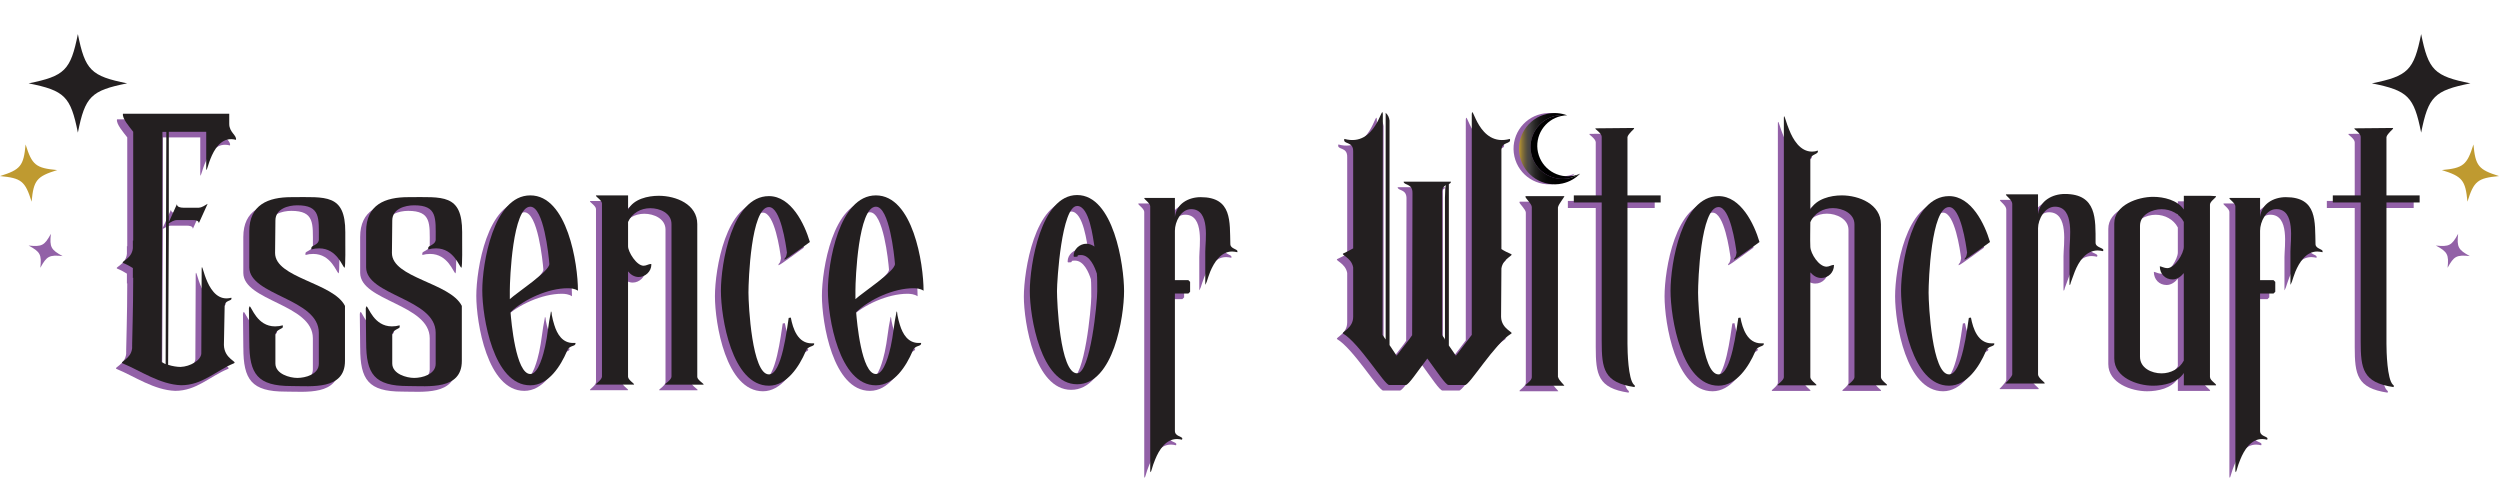 <?xml version="1.0" encoding="UTF-8"?><svg id="Layer_1" xmlns="http://www.w3.org/2000/svg" xmlns:xlink="http://www.w3.org/1999/xlink" viewBox="0 0 1028.25 196.5"><defs><style>.cls-1{fill:none;}.cls-1,.cls-2,.cls-3,.cls-4,.cls-5,.cls-6,.cls-7{stroke-width:0px;}.cls-2{fill:url(#linear-gradient);}.cls-3{fill:#9261a7;}.cls-4{fill:#000;}.cls-5{fill:#bf9a30;}.cls-6{fill:#9260a7;}.cls-7{fill:#231f20;}</style><linearGradient id="linear-gradient" x1="624.78" y1="61.17" x2="649.91" y2="61.17" gradientUnits="userSpaceOnUse"><stop offset="0" stop-color="#bd9930"/><stop offset=".05" stop-color="#8b7537"/><stop offset=".1" stop-color="#655a3d"/><stop offset=".14" stop-color="#4e4a41"/><stop offset=".17" stop-color="#464443"/><stop offset=".2" stop-color="#3b3938"/><stop offset=".27" stop-color="#252423"/><stop offset=".35" stop-color="#141313"/><stop offset=".45" stop-color="#080808"/><stop offset=".6" stop-color="#010101"/><stop offset="1" stop-color="#000"/></linearGradient></defs><path class="cls-7" d="M52.3,34.28c-14.88,2.98-17.29,5.39-20.27,20.27-2.98-14.88-5.39-17.29-20.27-20.27,14.88-2.98,17.29-5.39,20.27-20.27,2.98,14.88,5.39,17.29,20.27,20.27Z"/><path class="cls-7" d="M975.55,34.28c14.88,2.98,17.29,5.39,20.27,20.27,2.98-14.88,5.39-17.29,20.27-20.27-14.88-2.98-17.29-5.39-20.27-20.27-2.98,14.88-5.39,17.29-20.27,20.27Z"/><path class="cls-4" d="M477.37,0h0s.01,0,.01,0h0Z"/><path class="cls-3" d="M647.62,71.44c-.74.33-1.53.59-2.35.77-6.76,1.5-13.46-2.76-14.96-9.52-1.5-6.76,2.76-13.46,9.52-14.96.82-.18,1.64-.28,2.46-.3h.03c-2.57-.96-5.44-1.22-8.32-.58-7.9,1.76-12.89,9.59-11.13,17.49,1.76,7.9,9.59,12.89,17.49,11.13,2.88-.64,5.37-2.09,7.29-4.05,0,0-.02,0-.02.01Z"/><path class="cls-6" d="M82.37,71.77v-15.25h-15.39v37.17l3.34-7.41c0,1.16,1.45,1.45,2.61,1.45h6.39c1.6-.15,2.47-1.02,3.63-1.6l-3.63,7.99c0-1.16-1.45-1.31-2.61-1.31h-6.24c-1.6,0-2.47.87-3.48,1.31l-.29,58.23c1.74.58,3.78.87,5.08.87,4.07-.15,8.42-2.76,8.57-5.52,0-11.47.15-23.38.15-35,.29-3.78,2.03,14.81,12.2,12.05.58,1.74-2.9.44-2.76,4.07l-.29,15.25v.14c.15,5.81,5.81,6.83,4.07,7.55-7.41,3.05-12.92,9-21.64,9-8.71-.29-16.7-5.95-24.1-9-1.45-.58,3.48-1.74,3.92-6.24v-1.31c0-.14.14-.14,0-.14,0-2.18.44-14.23.44-27.59,0,0,0,.14-.14.14v-4.07c-1.16-.73-2.47-1.45-3.92-2.03s3.49-1.6,3.92-6.1v-3.19c.14,0,.14.14.14.14v-44.87c-1.45-1.89-4.65-5.52-4.21-7.41h43.71v4.21c0,3.48,3.19,4.65,2.76,6.53-10.16-2.76-12.05,15.68-12.2,11.91ZM65.96,56.52h-1.6l-.29,94.68c.44.29,1.02.58,1.6.87l.29-95.55Z"/><path class="cls-6" d="M100.08,143.06c0-4.65-.15-9.29-.15-13.94,0-.14.15-.58.29-.87.87.29,3.05,8.28,10.46,8.28,1.16,0,2.18-.14,3.19-.44v.73c0,.73-3.05,1.02-3.05,3.34v11.62c0,4.36,5.95,5.95,9,5.95,3.34,0,8.86-1.45,8.86-5.81v-12.78c0-14.08-28.46-15.25-28.61-26.86v-14.81c0-11.04,7.84-14.09,17.28-14.09,14.23,0,22.22-1.45,22.22,14.38v3.34c0,1.45.14,10.75-.29,11.33-.87-.29-3.05-7.99-10.45-7.99-1.16,0-2.18.14-3.19.44v-.73c0-.87,3.05-1.16,3.05-3.34,0-8.86.73-14.08-8.86-14.08-3.78,0-9,1.45-9,6.24l-.14,13.36c0,10.31,23.96,12.2,28.75,21.78v22.65c0,12.05-13.8,10.31-22.07,10.31-13.94,0-17.28-4.94-17.28-18.01Z"/><path class="cls-6" d="M148.14,143.06c0-4.65-.15-9.29-.15-13.94,0-.14.15-.58.29-.87.87.29,3.05,8.28,10.46,8.28,1.16,0,2.18-.14,3.19-.44v.73c0,.73-3.05,1.02-3.05,3.34v11.62c0,4.36,5.95,5.95,9,5.95,3.34,0,8.86-1.45,8.86-5.81v-12.78c0-14.08-28.46-15.25-28.61-26.86v-14.81c0-11.04,7.84-14.09,17.28-14.09,14.23,0,22.22-1.45,22.22,14.38v3.34c0,1.45.14,10.75-.29,11.33-.87-.29-3.05-7.99-10.45-7.99-1.16,0-2.18.14-3.19.44v-.73c0-.87,3.05-1.16,3.05-3.34,0-8.86.73-14.08-8.86-14.08-3.78,0-9,1.45-9,6.24l-.14,13.36c0,10.31,23.96,12.2,28.75,21.78v22.65c0,12.05-13.8,10.31-22.07,10.31-13.94,0-17.28-4.94-17.28-18.01Z"/><path class="cls-6" d="M215.65,156.13c3.48,0,5.52-8.71,6.1-11.33,1.02-4.5,1.31-9.29,2.32-13.94,0-.15,0-.44.14-.44s.29.87.29,1.45c.29,1.45.58,2.76,1.02,4.07,1.16,3.78,3.34,7.4,7.7,7.4h1.02c.14,1.74-2.47.58-3.49,3.34-2.61,6.1-7.55,14.08-15.1,14.08-15.25,0-19.75-28.17-19.75-39.06s4.5-39.06,19.75-39.06,19.6,28.17,19.6,39.21v-.14.14c-1.31-.87-2.9-1.02-4.21-1.02-7.99,0-18.01,4.5-23.52,9.87.29,3.78,2.18,25.41,8.13,25.41ZM215.65,87.3c-7.26,0-8.42,29.91-8.42,34.41v3.63c2.76-2.61,16.41-11.47,16.26-14.52-.29-3.63-2.32-23.52-7.84-23.52Z"/><path class="cls-6" d="M255.87,157.29c0,1.16,2.47,2.76,2.47,3.05q0,.14-.14.14h-15.54v-.14c0-.29,2.47-1.89,2.47-3.19v-71.15c0-1.31-2.47-2.76-2.47-3.19v-.14h13.21v5.81c2.32-4.36,8.13-5.66,12.63-5.66,7.11,0,15.83,3.49,15.83,11.62v62.88c0,1.16,2.61,2.76,2.61,3.05,0,.14-.15.14-.15.14h-15.54q-.14,0-.14-.14c0-.29,2.61-1.89,2.61-3.19v-62.73c0-4.5-4.79-6.53-8.71-6.53s-7.55,2.03-9.15,5.66v10.02c0,2.32,3.48,7.99,6.39,7.99,1.16,0,2.03-.73,3.05-.73.14,0,.14.15.14.29,0,2.76-2.47,5.08-5.23,5.08-1.74,0-3.34-1.02-4.36-2.32v43.42Z"/><path class="cls-6" d="M305.38,122.59c0,5.23,1.45,33.69,8.42,33.69,5.37,0,7.41-19.02,8.13-23.23l.87-.14c.87,4.65,2.9,10.6,8.57,10.6h1.02c.29,1.6-2.61.73-3.49,3.34-2.61,6.1-7.7,14.08-15.1,14.08-15.25,0-19.75-28.03-19.75-39.06s4.5-38.92,19.75-38.92c9.15,0,14.67,11.47,16.84,18.88-1.31.87-9.73,7.26-10.45,7.26-.15,0,0-.15,0-.15,0-.58.43-.58.58-1.02.29-.58.29-1.16.44-1.74-.44-3.34-2.61-18.73-7.41-18.73-7.41,0-8.42,30.49-8.42,35.14Z"/><path class="cls-6" d="M357.8,156.13c3.48,0,5.52-8.71,6.1-11.33,1.02-4.5,1.31-9.29,2.32-13.94,0-.15,0-.44.14-.44s.29.87.29,1.45c.29,1.45.58,2.76,1.02,4.07,1.16,3.78,3.34,7.4,7.7,7.4h1.02c.14,1.74-2.47.58-3.49,3.34-2.61,6.1-7.55,14.08-15.1,14.08-15.25,0-19.75-28.17-19.75-39.06s4.5-39.06,19.75-39.06,19.6,28.17,19.6,39.21v-.14.14c-1.31-.87-2.9-1.02-4.21-1.02-7.99,0-18.01,4.5-23.52,9.87.29,3.78,2.18,25.41,8.13,25.41ZM357.8,87.3c-7.26,0-8.42,29.91-8.42,34.41v3.63c2.76-2.61,16.41-11.47,16.26-14.52-.29-3.63-2.32-23.52-7.84-23.52Z"/><path class="cls-6" d="M459.88,122.01c0,10.6-4.36,38.33-19.31,38.33s-19.46-27.74-19.46-38.33,4.5-39.5,19.46-39.5,19.31,28.75,19.31,39.5ZM440.56,87.01c-6.39,0-8.28,30.79-8.28,35s1.16,33.83,8.28,33.83c5.52,0,8.28-29.19,8.28-33.83,0-.87,0-6.68-.14-6.68v-.44c-.87-2.76-2.9-7.7-6.53-7.7-2.91,0,.14.73-2.76.73-.29,0-.29-.29-.29-.44,0-2.76,2.61-4.94,5.23-4.94,1.16,0,2.32.44,3.34,1.16-.58-3.34-2.03-16.7-7.12-16.7Z"/><path class="cls-6" d="M480.78,83.67v7.84c.58-5.37,5.52-8.13,10.6-8.13,13.07,0,11.91,10.16,12.2,19.31,0,1.89,2.9,2.03,2.9,2.9v.44c-.72-.14-1.45-.29-2.18-.29-4.65,0-7.41,4.5-9,8.28-.58,1.45-1.02,2.91-1.45,4.21-.14.15-.44,1.16-.58,1.16v-13.65c0-4.36,2.18-17.43-5.81-17.43-4.21,0-6.68,5.23-6.68,8.86v20.33h5.52l.73.73v4.07l-.73.73h-5.52v56.49c0,2.32,3.05,2.18,3.05,3.19l-.14.44c-.58-.14-1.31-.29-2.03-.29-4.65,0-7.41,4.5-9,8.42-.58,1.31-1.02,2.76-1.45,4.21,0,0-.29,1.02-.44,1.02,0,0-.14-.29-.14-.58v-108.76c0-1.31-2.47-2.91-2.47-3.34l.15-.14h12.49Z"/><path class="cls-6" d="M619.01,139.58c-6.68,4.07-16.99,21.06-18.88,21.06h-6.82c-1.16,0-4.65-5.37-8.71-10.89-4.21,5.52-7.7,10.89-8.86,10.89h-6.83c-1.89,0-12.34-17.28-19.02-21.2-.44-.73,4.21-2.18,4.21-6.83v-20.33c-.72-4.21-5.52-5.23-3.92-5.81,1.31-.58,2.61-1.31,3.92-2.03v-39.79c.15-4.5-4.35-2.76-3.63-5.23,13.21,3.63,15.54-15.1,15.83-10.16l-.15,90.76,1.31,1.89V48.68c1.02.87,1.45,2.03,1.6,3.19v92.35l2.9,4.36,5.37-6.97,1.02-1.45.14-58.37c.14-4.21-3.63-3.19-3.63-4.79h19.46c0,.58-.44.73-.87,1.02v66.36l2.9,4.21,6.53-8.57V49.26c.29-4.94,2.61,13.8,15.68,10.16.73,2.47-3.78.73-3.49,5.23v40.08c1.31.87,2.61,1.45,3.92,2.03,1.45.58-3.34,1.74-3.92,5.95l-.14,19.89c.14,5.23,5.66,6.39,4.06,6.97ZM592.3,78.45c-.87.44-1.74,1.31-1.6,3.34v58.37l1.02,1.45.14.44v-58.37l.14-3.92c0-.44.14-.87.29-1.31Z"/><path class="cls-6" d="M640.93,82.95c.14,0,0,.15,0,.15,0,.29-2.18,3.05-2.47,4.07l-.14.43v69.7l.14.29c.29,1.16,2.47,3.05,2.47,3.34h-15.83s-.14,0-.14-.14c0-.44,2.61-1.89,2.61-3.34v-69.99c0-1.31-2.61-3.63-2.61-4.21,0-.14,0-.29.14-.29h15.83Z"/><path class="cls-6" d="M669.54,54.92q.14.14.14.29s-2.18,2.03-2.61,3.05l-.14.44v23.96h13.65v2.9h-13.65v58.08c0,3.34.29,14.52,2.61,16.84.29.15.44.44.44.58l-.14.44c-12.63-1.89-13.51-7.41-13.51-18.88v-57.07h-11.47v-2.9h11.47v-24.1c0-1.45-2.61-3.05-2.61-3.34q0-.15.14-.15l15.68-.14Z"/><path class="cls-6" d="M695.96,122.59c0,5.23,1.45,33.69,8.42,33.69,5.37,0,7.41-19.02,8.13-23.23l.87-.14c.87,4.65,2.9,10.6,8.57,10.6h1.02c.29,1.6-2.61.73-3.49,3.34-2.61,6.1-7.7,14.08-15.1,14.08-15.25,0-19.75-28.03-19.75-39.06s4.5-38.92,19.75-38.92c9.15,0,14.67,11.47,16.84,18.88-1.31.87-9.73,7.26-10.45,7.26-.14,0,0-.15,0-.15,0-.58.43-.58.58-1.02.29-.58.29-1.16.44-1.74-.44-3.34-2.61-18.73-7.41-18.73-7.41,0-8.42,30.49-8.42,35.14Z"/><path class="cls-6" d="M742.13,157.44c0,1.16,2.47,2.9,2.47,3.05v.29h-15.83v-.29c0-.14,2.47-1.89,2.47-3.05V50.71c0-.14,0-.58.15-.58s.43,1.16.58,1.45c.44,1.31.87,2.76,1.45,4.07,1.6,4.06,4.5,9,9.44,9,.87,0,1.6-.14,2.32-.44.58,1.74-3.05,1.31-3.05,3.78v20.47c2.47-4.36,8.28-5.81,12.92-5.81,7.12,0,16.12,3.63,16.12,11.91v62.88c0,1.16,2.47,2.9,2.47,3.05v.29h-15.83v-.29c0-.14,2.47-1.89,2.47-3.05v-62.88c0-4.5-4.94-6.68-8.86-6.68s-7.7,2.03-9.29,5.81c0,3.34-.14,6.82,0,10.16.14,2.76,3.49,8.13,6.68,8.13,1.02,0,2.03-.73,2.9-.73q.15,0,.15.15c0,2.9-2.32,5.23-5.23,5.23-1.89,0-3.34-1.02-4.5-2.32v43.13Z"/><path class="cls-6" d="M790.78,122.59c0,5.23,1.45,33.69,8.42,33.69,5.37,0,7.41-19.02,8.13-23.23l.87-.14c.87,4.65,2.9,10.6,8.57,10.6h1.02c.29,1.6-2.61.73-3.49,3.34-2.61,6.1-7.7,14.08-15.1,14.08-15.25,0-19.75-28.03-19.75-39.06s4.5-38.92,19.75-38.92c9.15,0,14.67,11.47,16.84,18.88-1.31.87-9.73,7.26-10.45,7.26-.14,0,0-.15,0-.15,0-.58.43-.58.58-1.02.29-.58.29-1.16.44-1.74-.44-3.34-2.61-18.73-7.41-18.73-7.41,0-8.42,30.49-8.42,35.14Z"/><path class="cls-6" d="M862.65,105.16l-.14.44c-.73-.14-1.45-.29-2.18-.29-4.94,0-7.84,4.65-9.44,8.71-.58,1.45-1.02,2.91-1.6,4.36,0,.14-.29,1.16-.43,1.16s-.14-.44-.14-.58v-13.65c0-4.5,2.32-18.01-5.96-18.01-4.21,0-6.97,5.23-6.97,8.86v60.12c0,1.45,2.76,3.19,2.76,3.63l-.14.14h-15.83c-.15,0-.15-.14-.15-.14,0,0,2.18-2.18,2.61-3.19l.14-.44v-70.14c0-1.6-2.61-3.34-2.61-3.78,0,0,0-.14.14-.14h13.07v8.13c.73-5.52,5.95-8.28,11.04-8.28,13.21,0,12.63,10.31,12.63,20.04,0,2.03,3.2,2.03,3.2,3.05Z"/><path class="cls-6" d="M895.75,160.78v-5.08c-2.61,4.07-8.28,5.23-12.63,5.23-6.53,0-15.98-3.34-15.98-11.18v-55.61c0-7.55,9.73-10.89,15.98-10.89,4.35,0,10.02,1.31,12.63,5.23v-5.66h10.75l2.47.14c.29.58-2.47,2.03-2.47,3.49v70.86c0,1.6,2.9,2.91,2.47,3.49h-13.21ZM891.11,117.22c-3.05,0-5.23-2.32-5.23-5.37,0-.15,0,0,.14,0,.43,0,1.74.73,2.9.73,3.19,0,6.82-6.1,6.82-8.71v-10.31c-1.74-3.34-5.37-5.23-9.15-5.23s-8.86,2.18-8.86,6.83v53.87c0,4.65,4.79,6.82,8.86,6.82,3.78,0,7.41-1.89,9.15-5.23v-36.01c-1.16,1.45-2.76,2.61-4.65,2.61Z"/><path class="cls-6" d="M927.11,83.67v7.84c.58-5.37,5.52-8.13,10.6-8.13,13.07,0,11.91,10.16,12.2,19.31,0,1.89,2.9,2.03,2.9,2.9v.44c-.73-.14-1.45-.29-2.18-.29-4.65,0-7.41,4.5-9,8.28-.58,1.45-1.02,2.91-1.45,4.21-.14.15-.43,1.16-.58,1.16v-13.65c0-4.36,2.18-17.43-5.81-17.43-4.21,0-6.68,5.23-6.68,8.86v20.33h5.52l.73.73v4.07l-.73.73h-5.52v56.49c0,2.32,3.05,2.18,3.05,3.19l-.15.44c-.58-.14-1.31-.29-2.03-.29-4.65,0-7.41,4.5-9,8.42-.58,1.31-1.02,2.76-1.45,4.21,0,0-.29,1.02-.43,1.02,0,0-.15-.29-.15-.58v-108.76c0-1.31-2.47-2.91-2.47-3.34l.14-.14h12.49Z"/><path class="cls-6" d="M981.71,54.92q.14.14.14.29s-2.18,2.03-2.61,3.05l-.14.44v23.96h13.65v2.9h-13.65v58.08c0,3.34.29,14.52,2.61,16.84.29.15.44.44.44.58l-.14.44c-12.63-1.89-13.51-7.41-13.51-18.88v-57.07h-11.47v-2.9h11.47v-24.1c0-1.45-2.61-3.05-2.61-3.34q0-.15.14-.15l15.68-.14Z"/><path class="cls-7" d="M84.82,69.47v-15.25h-15.39v37.17l3.34-7.41c0,1.16,1.45,1.45,2.61,1.45h6.39c1.6-.14,2.47-1.02,3.63-1.6l-3.63,7.99c0-1.16-1.45-1.31-2.61-1.31h-6.24c-1.6,0-2.47.87-3.48,1.31l-.29,58.23c1.74.58,3.78.87,5.08.87,4.07-.15,8.42-2.76,8.57-5.52,0-11.47.15-23.38.15-35,.29-3.78,2.03,14.81,12.2,12.05.58,1.74-2.9.43-2.76,4.06l-.29,15.25v.14c.15,5.81,5.81,6.83,4.07,7.55-7.41,3.05-12.92,9-21.64,9-8.71-.29-16.7-5.95-24.1-9-1.45-.58,3.48-1.74,3.92-6.24v-1.31c0-.14.14-.14,0-.14,0-2.18.44-14.23.44-27.59,0,0,0,.14-.14.14v-4.07c-1.16-.73-2.47-1.45-3.92-2.03-1.45-.58,3.49-1.6,3.92-6.1v-3.19c.14,0,.14.14.14.14v-44.87c-1.45-1.89-4.65-5.52-4.21-7.41h43.71v4.21c0,3.48,3.19,4.65,2.76,6.53-10.16-2.76-12.05,15.68-12.2,11.91ZM68.41,54.23h-1.6l-.29,94.68c.44.29,1.02.58,1.6.87l.29-95.55Z"/><path class="cls-7" d="M102.53,140.77c0-4.65-.15-9.29-.15-13.94,0-.14.15-.58.29-.87.87.29,3.05,8.28,10.46,8.28,1.16,0,2.18-.15,3.19-.44v.73c0,.73-3.05,1.02-3.05,3.34v11.62c0,4.36,5.95,5.95,9,5.95,3.34,0,8.86-1.45,8.86-5.81v-12.78c0-14.08-28.46-15.25-28.61-26.86v-14.81c0-11.04,7.84-14.09,17.28-14.09,14.23,0,22.22-1.45,22.22,14.38v3.34c0,1.45.14,10.75-.29,11.33-.87-.29-3.05-7.99-10.45-7.99-1.16,0-2.18.14-3.19.44v-.73c0-.87,3.05-1.16,3.05-3.34,0-8.86.73-14.08-8.86-14.08-3.78,0-9,1.45-9,6.24l-.14,13.36c0,10.31,23.96,12.2,28.75,21.78v22.65c0,12.05-13.8,10.31-22.07,10.31-13.94,0-17.28-4.94-17.28-18.01Z"/><path class="cls-7" d="M150.59,140.77c0-4.65-.15-9.29-.15-13.94,0-.14.15-.58.29-.87.87.29,3.05,8.28,10.46,8.28,1.16,0,2.18-.15,3.19-.44v.73c0,.73-3.05,1.02-3.05,3.34v11.62c0,4.36,5.95,5.95,9,5.95,3.34,0,8.86-1.45,8.86-5.81v-12.78c0-14.08-28.46-15.25-28.61-26.86v-14.81c0-11.04,7.84-14.09,17.28-14.09,14.23,0,22.22-1.45,22.22,14.38v3.34c0,1.45.14,10.75-.29,11.33-.87-.29-3.05-7.99-10.45-7.99-1.16,0-2.18.14-3.19.44v-.73c0-.87,3.05-1.16,3.05-3.34,0-8.86.73-14.08-8.86-14.08-3.78,0-9,1.45-9,6.24l-.14,13.36c0,10.31,23.96,12.2,28.75,21.78v22.65c0,12.05-13.8,10.31-22.07,10.31-13.94,0-17.28-4.94-17.28-18.01Z"/><path class="cls-7" d="M218.11,153.84c3.48,0,5.52-8.71,6.1-11.33,1.02-4.5,1.31-9.29,2.32-13.94,0-.15,0-.44.14-.44s.29.87.29,1.45c.29,1.45.58,2.76,1.02,4.07,1.16,3.78,3.34,7.41,7.7,7.41h1.02c.14,1.74-2.47.58-3.49,3.34-2.61,6.1-7.55,14.08-15.1,14.08-15.25,0-19.75-28.17-19.75-39.06s4.5-39.06,19.75-39.06,19.6,28.17,19.6,39.21v-.14.14c-1.31-.87-2.9-1.02-4.21-1.02-7.99,0-18.01,4.5-23.52,9.87.29,3.78,2.18,25.41,8.13,25.41ZM218.11,85.01c-7.26,0-8.42,29.91-8.42,34.41v3.63c2.76-2.61,16.41-11.47,16.26-14.52-.29-3.63-2.32-23.52-7.84-23.52Z"/><path class="cls-7" d="M258.33,155c0,1.16,2.47,2.76,2.47,3.05q0,.14-.14.14h-15.54v-.14c0-.29,2.47-1.89,2.47-3.19v-71.15c0-1.31-2.47-2.76-2.47-3.19v-.14h13.21v5.81c2.32-4.36,8.13-5.66,12.63-5.66,7.11,0,15.83,3.49,15.83,11.62v62.88c0,1.16,2.61,2.76,2.61,3.05,0,.14-.15.14-.15.14h-15.54q-.14,0-.14-.14c0-.29,2.61-1.89,2.61-3.19v-62.73c0-4.5-4.79-6.53-8.71-6.53s-7.55,2.03-9.15,5.66v10.02c0,2.32,3.48,7.99,6.39,7.99,1.16,0,2.03-.73,3.05-.73.14,0,.14.14.14.29,0,2.76-2.47,5.08-5.23,5.08-1.74,0-3.34-1.02-4.36-2.32v43.42Z"/><path class="cls-7" d="M307.84,120.3c0,5.23,1.45,33.69,8.42,33.69,5.37,0,7.41-19.02,8.13-23.23l.87-.14c.87,4.65,2.9,10.6,8.57,10.6h1.02c.29,1.6-2.61.73-3.49,3.34-2.61,6.1-7.7,14.08-15.1,14.08-15.25,0-19.75-28.03-19.75-39.06s4.5-38.92,19.75-38.92c9.15,0,14.67,11.47,16.84,18.88-1.31.87-9.73,7.26-10.45,7.26-.15,0,0-.15,0-.15,0-.58.43-.58.58-1.02.29-.58.29-1.16.44-1.74-.44-3.34-2.61-18.73-7.41-18.73-7.41,0-8.42,30.49-8.42,35.14Z"/><path class="cls-7" d="M360.26,153.84c3.48,0,5.52-8.71,6.1-11.33,1.02-4.5,1.31-9.29,2.32-13.94,0-.15,0-.44.14-.44s.29.87.29,1.45c.29,1.45.58,2.76,1.02,4.07,1.16,3.78,3.34,7.41,7.7,7.41h1.02c.14,1.74-2.47.58-3.49,3.34-2.61,6.1-7.55,14.08-15.1,14.08-15.25,0-19.75-28.17-19.75-39.06s4.5-39.06,19.75-39.06,19.6,28.17,19.6,39.21v-.14.14c-1.31-.87-2.9-1.02-4.21-1.02-7.99,0-18.01,4.5-23.52,9.87.29,3.78,2.18,25.41,8.13,25.41ZM360.26,85.01c-7.26,0-8.42,29.91-8.42,34.41v3.63c2.76-2.61,16.41-11.47,16.26-14.52-.29-3.63-2.32-23.52-7.84-23.52Z"/><path class="cls-7" d="M462.33,119.72c0,10.6-4.36,38.33-19.31,38.33s-19.46-27.74-19.46-38.33,4.5-39.5,19.46-39.5,19.31,28.75,19.31,39.5ZM443.02,84.72c-6.39,0-8.28,30.78-8.28,35s1.16,33.83,8.28,33.83c5.52,0,8.28-29.19,8.28-33.83,0-.87,0-6.68-.14-6.68v-.44c-.87-2.76-2.9-7.7-6.53-7.7-2.91,0,.14.73-2.76.73-.29,0-.29-.29-.29-.44,0-2.76,2.61-4.94,5.23-4.94,1.16,0,2.32.44,3.34,1.16-.58-3.34-2.03-16.7-7.12-16.7Z"/><path class="cls-7" d="M483.24,81.38v7.84c.58-5.37,5.52-8.13,10.6-8.13,13.07,0,11.91,10.16,12.2,19.31,0,1.89,2.9,2.03,2.9,2.9v.44c-.72-.14-1.45-.29-2.18-.29-4.65,0-7.41,4.5-9,8.28-.58,1.45-1.02,2.91-1.45,4.21-.14.15-.44,1.16-.58,1.16v-13.65c0-4.36,2.18-17.43-5.81-17.43-4.21,0-6.68,5.23-6.68,8.86v20.33h5.52l.73.73v4.07l-.73.73h-5.52v56.49c0,2.32,3.05,2.18,3.05,3.19l-.14.44c-.58-.14-1.31-.29-2.03-.29-4.65,0-7.41,4.5-9,8.42-.58,1.31-1.02,2.76-1.45,4.21,0,0-.29,1.02-.44,1.02,0,0-.14-.29-.14-.58v-108.76c0-1.31-2.47-2.91-2.47-3.34l.15-.14h12.49Z"/><path class="cls-7" d="M621.47,137.29c-6.68,4.07-16.99,21.06-18.88,21.06h-6.82c-1.16,0-4.65-5.37-8.71-10.89-4.21,5.52-7.7,10.89-8.86,10.89h-6.83c-1.89,0-12.34-17.28-19.02-21.2-.44-.73,4.21-2.18,4.21-6.83v-20.33c-.72-4.21-5.52-5.23-3.92-5.81,1.31-.58,2.61-1.31,3.92-2.03v-39.79c.15-4.5-4.35-2.76-3.63-5.23,13.21,3.63,15.54-15.1,15.83-10.16l-.15,90.76,1.31,1.89V46.39c1.02.87,1.45,2.03,1.6,3.19v92.35l2.9,4.36,5.37-6.97,1.02-1.45.14-58.37c.14-4.21-3.63-3.19-3.63-4.79h19.46c0,.58-.44.73-.87,1.02v66.36l2.9,4.21,6.53-8.57V46.97c.29-4.94,2.61,13.8,15.68,10.16.73,2.47-3.78.73-3.49,5.23v40.08c1.31.87,2.61,1.45,3.92,2.03,1.45.58-3.34,1.74-3.92,5.95l-.14,19.89c.14,5.23,5.66,6.39,4.06,6.97ZM594.75,76.15c-.87.44-1.74,1.31-1.6,3.34v58.37l1.02,1.45.14.44v-58.37l.14-3.92c0-.44.14-.87.29-1.31Z"/><path class="cls-7" d="M643.39,80.66c.14,0,0,.14,0,.14,0,.29-2.18,3.05-2.47,4.07l-.14.44v69.7l.14.29c.29,1.16,2.47,3.05,2.47,3.34h-15.83s-.14,0-.14-.14c0-.44,2.61-1.89,2.61-3.34v-69.99c0-1.31-2.61-3.63-2.61-4.21,0-.14,0-.29.14-.29h15.83Z"/><path class="cls-7" d="M671.99,52.63q.14.15.14.29s-2.18,2.03-2.61,3.05l-.14.44v23.96h13.65v2.9h-13.65v58.08c0,3.34.29,14.52,2.61,16.84.29.15.44.44.44.58l-.14.44c-12.63-1.89-13.51-7.41-13.51-18.88v-57.07h-11.47v-2.9h11.47v-24.1c0-1.45-2.61-3.05-2.61-3.34q0-.14.14-.14l15.68-.15Z"/><path class="cls-7" d="M698.42,120.3c0,5.23,1.45,33.69,8.42,33.69,5.37,0,7.41-19.02,8.13-23.23l.87-.14c.87,4.65,2.9,10.6,8.57,10.6h1.02c.29,1.6-2.61.73-3.49,3.34-2.61,6.1-7.7,14.08-15.1,14.08-15.25,0-19.75-28.03-19.75-39.06s4.5-38.92,19.75-38.92c9.15,0,14.67,11.47,16.84,18.88-1.31.87-9.73,7.26-10.45,7.26-.14,0,0-.15,0-.15,0-.58.43-.58.58-1.02.29-.58.29-1.16.44-1.74-.44-3.34-2.61-18.73-7.41-18.73-7.41,0-8.42,30.49-8.42,35.14Z"/><path class="cls-7" d="M744.59,155.15c0,1.16,2.47,2.9,2.47,3.05v.29h-15.83v-.29c0-.14,2.47-1.89,2.47-3.05V48.42c0-.14,0-.58.15-.58s.43,1.16.58,1.45c.44,1.31.87,2.76,1.45,4.07,1.6,4.07,4.5,9,9.44,9,.87,0,1.6-.14,2.32-.44.58,1.74-3.05,1.31-3.05,3.78v20.47c2.47-4.36,8.28-5.81,12.92-5.81,7.12,0,16.12,3.63,16.12,11.91v62.88c0,1.16,2.47,2.9,2.47,3.05v.29h-15.83v-.29c0-.14,2.47-1.89,2.47-3.05v-62.88c0-4.5-4.94-6.68-8.86-6.68s-7.7,2.03-9.29,5.81c0,3.34-.14,6.82,0,10.16.14,2.76,3.49,8.13,6.68,8.13,1.02,0,2.03-.73,2.9-.73q.15,0,.15.15c0,2.9-2.32,5.23-5.23,5.23-1.89,0-3.34-1.02-4.5-2.32v43.13Z"/><path class="cls-7" d="M793.23,120.3c0,5.23,1.45,33.69,8.42,33.69,5.37,0,7.41-19.02,8.13-23.23l.87-.14c.87,4.65,2.9,10.6,8.57,10.6h1.02c.29,1.6-2.61.73-3.49,3.34-2.61,6.1-7.7,14.08-15.1,14.08-15.25,0-19.75-28.03-19.75-39.06s4.5-38.92,19.75-38.92c9.15,0,14.67,11.47,16.84,18.88-1.31.87-9.73,7.26-10.45,7.26-.14,0,0-.15,0-.15,0-.58.43-.58.58-1.02.29-.58.29-1.16.44-1.74-.44-3.34-2.61-18.73-7.41-18.73-7.41,0-8.42,30.49-8.42,35.14Z"/><path class="cls-7" d="M865.11,102.87l-.14.44c-.73-.14-1.45-.29-2.18-.29-4.94,0-7.84,4.65-9.44,8.71-.58,1.45-1.02,2.91-1.6,4.36,0,.14-.29,1.16-.43,1.16s-.14-.44-.14-.58v-13.65c0-4.5,2.32-18.01-5.96-18.01-4.21,0-6.97,5.23-6.97,8.86v60.12c0,1.45,2.76,3.19,2.76,3.63l-.14.14h-15.83c-.15,0-.15-.14-.15-.14,0,0,2.18-2.18,2.61-3.19l.14-.44v-70.14c0-1.6-2.61-3.34-2.61-3.78,0,0,0-.14.14-.14h13.07v8.13c.73-5.52,5.95-8.28,11.04-8.28,13.21,0,12.63,10.31,12.63,20.04,0,2.03,3.2,2.03,3.2,3.05Z"/><path class="cls-7" d="M898.21,158.49v-5.08c-2.61,4.07-8.28,5.23-12.63,5.23-6.53,0-15.98-3.34-15.98-11.18v-55.61c0-7.55,9.73-10.89,15.98-10.89,4.35,0,10.02,1.31,12.63,5.23v-5.66h10.75l2.47.15c.29.58-2.47,2.03-2.47,3.48v70.86c0,1.6,2.9,2.9,2.47,3.48h-13.21ZM893.56,114.93c-3.05,0-5.23-2.32-5.23-5.37,0-.15,0,0,.14,0,.43,0,1.74.73,2.9.73,3.19,0,6.82-6.1,6.82-8.71v-10.31c-1.74-3.34-5.37-5.23-9.15-5.23s-8.86,2.18-8.86,6.83v53.87c0,4.65,4.79,6.82,8.86,6.82,3.78,0,7.41-1.89,9.15-5.23v-36.01c-1.16,1.45-2.76,2.61-4.65,2.61Z"/><path class="cls-7" d="M929.57,81.38v7.84c.58-5.37,5.52-8.13,10.6-8.13,13.07,0,11.91,10.16,12.2,19.31,0,1.89,2.9,2.03,2.9,2.9v.44c-.73-.14-1.45-.29-2.18-.29-4.65,0-7.41,4.5-9,8.28-.58,1.45-1.02,2.91-1.45,4.21-.14.15-.43,1.16-.58,1.16v-13.65c0-4.36,2.18-17.43-5.81-17.43-4.21,0-6.68,5.23-6.68,8.86v20.33h5.52l.73.73v4.07l-.73.73h-5.52v56.49c0,2.32,3.05,2.18,3.05,3.19l-.15.44c-.58-.14-1.31-.29-2.03-.29-4.65,0-7.41,4.5-9,8.42-.58,1.31-1.02,2.76-1.45,4.21,0,0-.29,1.02-.43,1.02,0,0-.15-.29-.15-.58v-108.76c0-1.31-2.47-2.91-2.47-3.34l.14-.14h12.49Z"/><path class="cls-7" d="M984.16,52.63q.14.15.14.29s-2.18,2.03-2.61,3.05l-.14.44v23.96h13.65v2.9h-13.65v58.08c0,3.34.29,14.52,2.61,16.84.29.15.44.44.44.58l-.14.44c-12.63-1.89-13.51-7.41-13.51-18.88v-57.07h-11.47v-2.9h11.47v-24.1c0-1.45-2.61-3.05-2.61-3.34q0-.14.14-.14l15.68-.15Z"/><path class="cls-5" d="M23.53,69.95c-8.46,2.64-9.71,4.18-10.53,13-2.64-8.46-4.18-9.71-13-10.53,8.46-2.64,9.71-4.18,10.53-13,2.64,8.46,4.18,9.71,13,10.53Z"/><path class="cls-5" d="M1004.33,69.95c8.46,2.64,9.71,4.18,10.53,13,2.64-8.46,4.18-9.71,13-10.53-8.46-2.64-9.71-4.18-10.53-13-2.64,8.46-4.18,9.71-13,10.53Z"/><path class="cls-2" d="M645.52,73.28c-7.09,1.58-14.11-2.89-15.69-9.98-1.58-7.09,2.89-14.11,9.98-15.69,1.6-.36,3.2-.4,4.74-.18,0,0,.02,0,.03,0-2.57-.96-5.44-1.22-8.32-.58-7.9,1.76-12.89,9.59-11.13,17.49,1.76,7.9,9.59,12.89,17.49,11.13,2.88-.64,5.37-2.09,7.29-4.05,0,0-.02,0-.02.01-1.3.85-2.76,1.49-4.37,1.84Z"/><path class="cls-4" d="M632.58,62.69c-1.5-6.76,2.76-13.46,9.52-14.96.82-.18,1.64-.28,2.46-.3-1.53-.22-3.13-.17-4.74.18-7.09,1.58-11.56,8.6-9.98,15.69,1.58,7.09,8.6,11.56,15.69,9.98,1.6-.36,3.07-.99,4.37-1.84-.74.33-1.53.59-2.35.77-6.76,1.5-13.46-2.76-14.96-9.52Z"/><path class="cls-3" d="M1015.85,105.33c-5.45-.57-6.54,0-9.16,4.82.57-5.45,0-6.54-4.82-9.16,5.45.57,6.54,0,9.16-4.82-.57,5.45,0,6.54,4.82,9.16Z"/><path class="cls-3" d="M25.75,105.33c-5.45-.57-6.54,0-9.16,4.82.57-5.45,0-6.54-4.82-9.16,5.45.57,6.54,0,9.16-4.82-.57,5.45,0,6.54,4.82,9.16Z"/><rect class="cls-1" y="14.01" width="1028.25" height="182.49"/></svg>